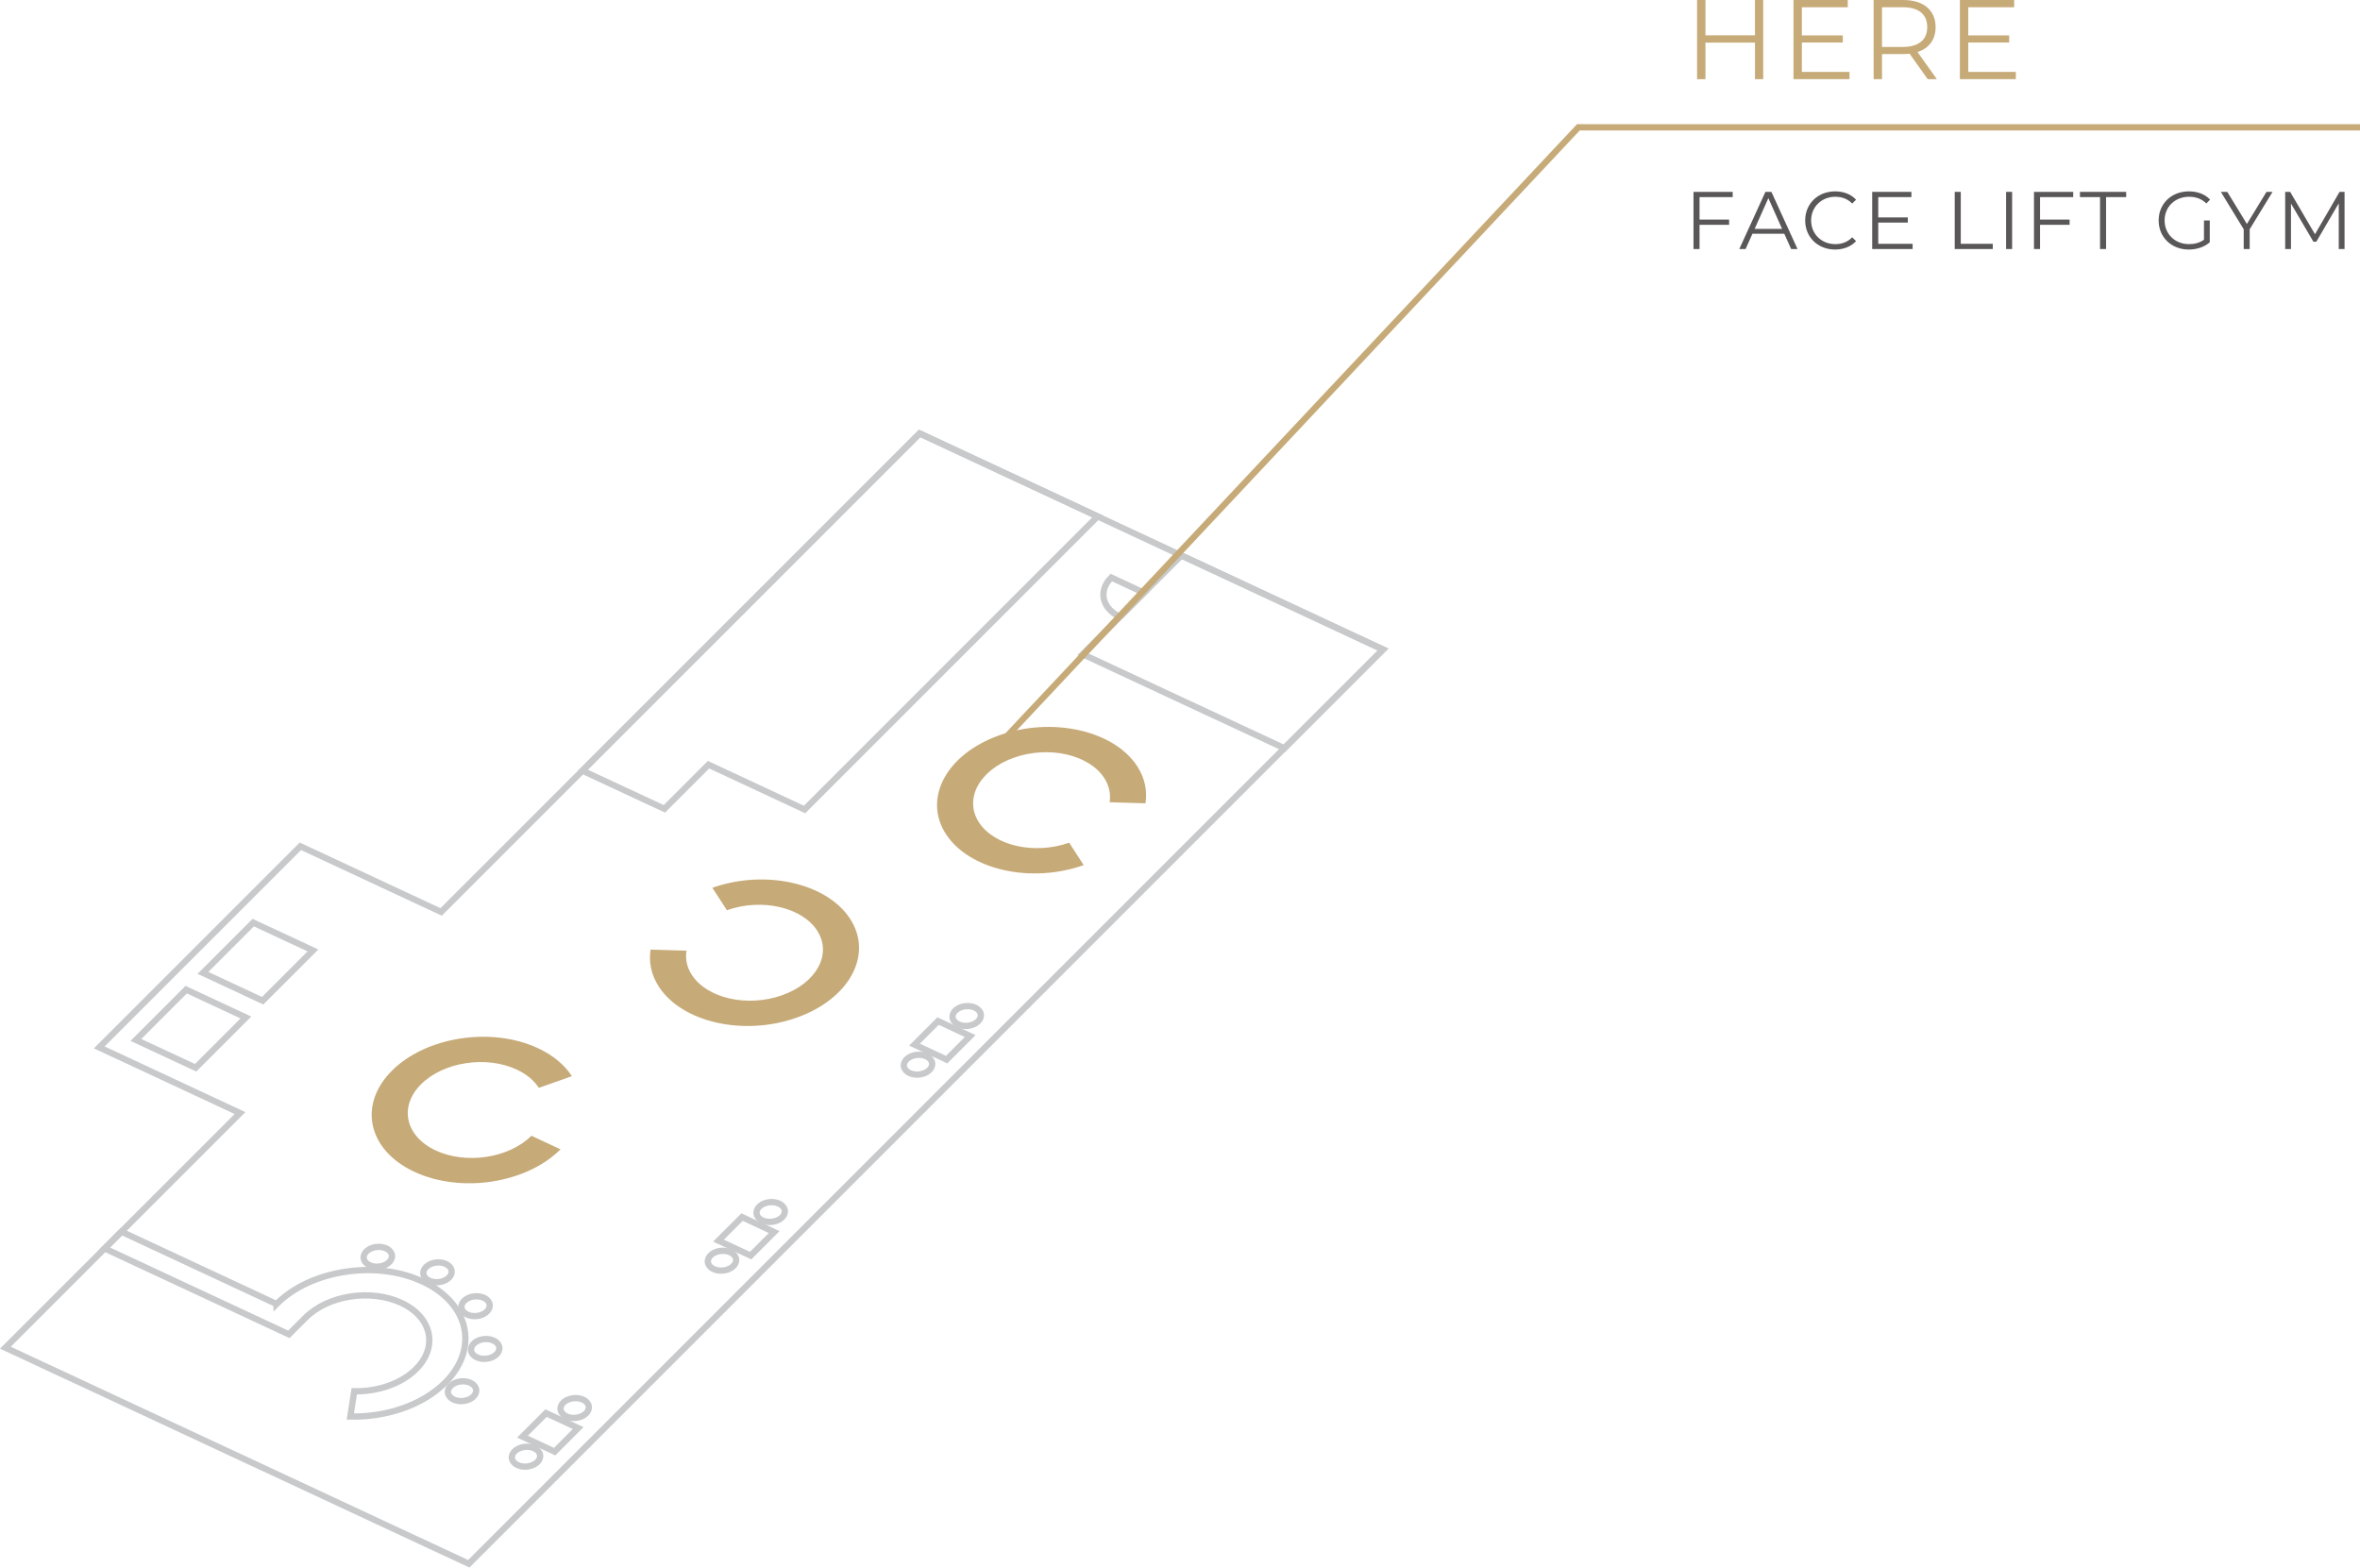 <?xml version="1.0" encoding="UTF-8"?><svg id="_レイヤー_2" xmlns="http://www.w3.org/2000/svg" width="338.234" height="224.659" viewBox="0 0 338.234 224.659"><defs><style>.cls-1{stroke:#c6aa78;}.cls-1,.cls-2{fill:none;stroke-miterlimit:10;stroke-width:.9px;}.cls-2{stroke:#c8c9ca;}.cls-3{fill:#595757;}.cls-3,.cls-4{stroke-width:0px;}.cls-4{fill:#c6aa78;}</style></defs><g id="_デザイン"><polygon class="cls-2" points="89.802 104.118 83.474 110.447 95.215 115.921 101.543 109.593 115.309 116.012 157.31 74.011 143.544 67.592 131.803 62.118 89.802 104.118"/><polygon class="cls-2" points="169.315 79.61 155.167 93.758 184.069 107.235 198.217 93.087 169.315 79.61"/><polygon class="cls-2" points="63.224 130.696 43.047 121.288 14.223 150.112 34.401 159.52 .773 193.148 67.186 224.118 198.217 93.087 131.803 62.118 63.224 130.696"/><polygon class="cls-2" points="26.684 141.834 19.478 149.04 28.035 153.03 35.242 145.824 26.684 141.834"/><polygon class="cls-2" points="36.292 132.226 29.086 139.432 37.644 143.422 44.849 136.216 36.292 132.226"/><path class="cls-2" d="m160.519,88.406h0s3.444-3.444,3.444-3.444l-4.698-2.191h0c-1.902,1.902-1.341,4.425,1.254,5.635Z"/><path class="cls-2" d="m39.637,186.89l-22.237-10.369-2.402,2.402,26.404,12.312,2.402-2.402.003.001c3.203-3.203,9.342-4.148,13.711-2.111,4.369,2.037,5.314,6.286,2.111,9.489-2.121,2.121-5.53,3.251-8.859,3.181l-.563,3.62c5.105.122,10.339-1.604,13.592-4.856,4.892-4.892,3.449-11.38-3.224-14.491-6.672-3.111-16.047-1.668-20.939,3.224Z"/><path class="cls-4" d="m76.163,162.774c-3.203,3.203-9.342,4.148-13.711,2.111-4.369-2.037-5.314-6.286-2.111-9.489s9.342-4.148,13.711-2.111c1.441.672,2.507,1.586,3.177,2.622l4.732-1.675c-1.023-1.583-2.651-2.978-4.852-4.004-6.672-3.111-16.047-1.668-20.939,3.224-4.892,4.892-3.449,11.38,3.224,14.491,6.672,3.111,16.047,1.668,20.939-3.224l-4.17-1.945Z"/><path class="cls-4" d="m104.181,130.45c4.959-1.755,10.748-.45,12.93,2.916,2.182,3.366-.069,7.518-5.027,9.273-4.959,1.755-10.748.45-12.93-2.916-.72-1.11-.955-2.306-.771-3.473l-5.14-.155c-.28,1.782.079,3.608,1.178,5.304,3.333,5.141,12.173,7.134,19.745,4.454s11.01-9.021,7.678-14.162-12.173-7.134-19.746-4.454l2.083,3.213Z"/><path class="cls-4" d="m153.231,120.774c-4.959,1.755-10.748.45-12.93-2.916-2.182-3.366.069-7.518,5.027-9.273,4.959-1.755,10.748-.45,12.93,2.916.72,1.11.955,2.306.771,3.473l5.14.155c.28-1.782-.079-3.608-1.178-5.304-3.333-5.141-12.173-7.134-19.745-4.454-7.573,2.681-11.01,9.021-7.678,14.162,3.333,5.14,12.173,7.134,19.746,4.454l-2.083-3.213Z"/><ellipse class="cls-2" cx="66.222" cy="199.384" rx="2.035" ry="1.417" transform="translate(-17.654 6.76) rotate(-5.157)"/><ellipse class="cls-2" cx="54.149" cy="180.12" rx="2.035" ry="1.417" transform="translate(-15.971 5.596) rotate(-5.157)"/><ellipse class="cls-2" cx="68.158" cy="187.202" rx="2.035" ry="1.417" transform="translate(-16.551 6.884) rotate(-5.157)"/><ellipse class="cls-2" cx="62.703" cy="182.348" rx="2.035" ry="1.417" transform="translate(-16.137 6.374) rotate(-5.157)"/><ellipse class="cls-2" cx="69.538" cy="193.327" rx="2.035" ry="1.417" transform="translate(-17.096 7.033) rotate(-5.157)"/><polygon class="cls-2" points="110.955 176.577 107.58 179.953 102.976 177.806 106.351 174.43 110.955 176.577"/><ellipse class="cls-2" cx="103.476" cy="180.681" rx="2.035" ry="1.417" transform="translate(-15.822 10.033) rotate(-5.157)"/><ellipse class="cls-2" cx="110.455" cy="173.702" rx="2.035" ry="1.417" transform="translate(-15.166 10.632) rotate(-5.157)"/><polygon class="cls-2" points="139.047 148.486 135.671 151.861 131.067 149.714 134.443 146.339 139.047 148.486"/><ellipse class="cls-2" cx="131.568" cy="152.589" rx="2.035" ry="1.417" transform="translate(-13.183 12.444) rotate(-5.157)"/><ellipse class="cls-2" cx="138.546" cy="145.611" rx="2.035" ry="1.417" transform="translate(-12.528 13.043) rotate(-5.157)"/><polygon class="cls-2" points="82.863 204.669 79.488 208.044 74.884 205.897 78.26 202.522 82.863 204.669"/><ellipse class="cls-2" cx="75.385" cy="208.772" rx="2.035" ry="1.417" transform="translate(-18.461 7.621) rotate(-5.157)"/><ellipse class="cls-2" cx="82.363" cy="201.794" rx="2.035" ry="1.417" transform="translate(-17.805 8.22) rotate(-5.157)"/><polyline class="cls-1" points="139.33 110.828 226.21 18.249 338.234 18.249"/></g><g id="_デバイス"><path class="cls-4" d="m252.705,0v11.343h-1.183v-5.234h-7.098v5.234h-1.199V0h1.199v5.056h7.098V0h1.183Z"/><path class="cls-4" d="m265.065,10.306v1.037h-8.021V0h7.778v1.037h-6.579v4.035h5.866v1.021h-5.866v4.213h6.822Z"/><path class="cls-4" d="m276.275,11.343l-2.593-3.646c-.291.032-.583.048-.907.048h-3.046v3.598h-1.199V0h4.246c2.884,0,4.634,1.458,4.634,3.889,0,1.782-.94,3.03-2.593,3.565l2.771,3.889h-1.312Zm-.065-7.454c0-1.815-1.199-2.852-3.468-2.852h-3.014v5.688h3.014c2.269,0,3.468-1.054,3.468-2.836Z"/><path class="cls-4" d="m288.911,10.306v1.037h-8.021V0h7.778v1.037h-6.579v4.035h5.866v1.021h-5.866v4.213h6.822Z"/><path class="cls-3" d="m243.577,28.248v3.218h4.237v.749h-4.237v3.476h-.866v-8.192h5.618v.749h-4.752Z"/><path class="cls-3" d="m255.723,33.502h-4.564l-.983,2.188h-.901l3.745-8.192h.855l3.745,8.192h-.913l-.983-2.188Zm-.316-.702l-1.966-4.401-1.966,4.401h3.933Z"/><path class="cls-3" d="m258.717,31.595c0-2.399,1.826-4.167,4.295-4.167,1.194,0,2.271.398,2.996,1.194l-.55.55c-.667-.679-1.486-.971-2.423-.971-1.978,0-3.464,1.451-3.464,3.394s1.486,3.394,3.464,3.394c.936,0,1.755-.292,2.423-.983l.55.55c-.726.796-1.802,1.206-3.008,1.206-2.458,0-4.283-1.767-4.283-4.167Z"/><path class="cls-3" d="m274.116,34.942v.749h-5.793v-8.192h5.618v.749h-4.752v2.914h4.237v.737h-4.237v3.043h4.927Z"/><path class="cls-3" d="m280.151,27.498h.866v7.443h4.588v.749h-5.454v-8.192Z"/><path class="cls-3" d="m287.51,27.498h.866v8.192h-.866v-8.192Z"/><path class="cls-3" d="m292.377,28.248v3.218h4.237v.749h-4.237v3.476h-.866v-8.192h5.618v.749h-4.752Z"/><path class="cls-3" d="m300.977,28.248h-2.879v-.749h6.624v.749h-2.879v7.443h-.866v-7.443Z"/><path class="cls-3" d="m315.872,31.595h.831v3.125c-.772.69-1.873,1.042-3.008,1.042-2.493,0-4.318-1.767-4.318-4.167s1.826-4.167,4.33-4.167c1.241,0,2.317.398,3.043,1.182l-.539.55c-.69-.679-1.51-.96-2.469-.96-2.025,0-3.511,1.44-3.511,3.394,0,1.943,1.486,3.394,3.499,3.394.784,0,1.51-.176,2.142-.632v-2.762Z"/><path class="cls-3" d="m322.423,32.859v2.832h-.855v-2.832l-3.277-5.36h.924l2.809,4.6,2.809-4.6h.866l-3.277,5.36Z"/><path class="cls-3" d="m336.02,27.498v8.192h-.831v-6.554l-3.219,5.512h-.41l-3.218-5.478v6.519h-.831v-8.192h.714l3.558,6.074,3.522-6.074h.714Z"/></g></svg>